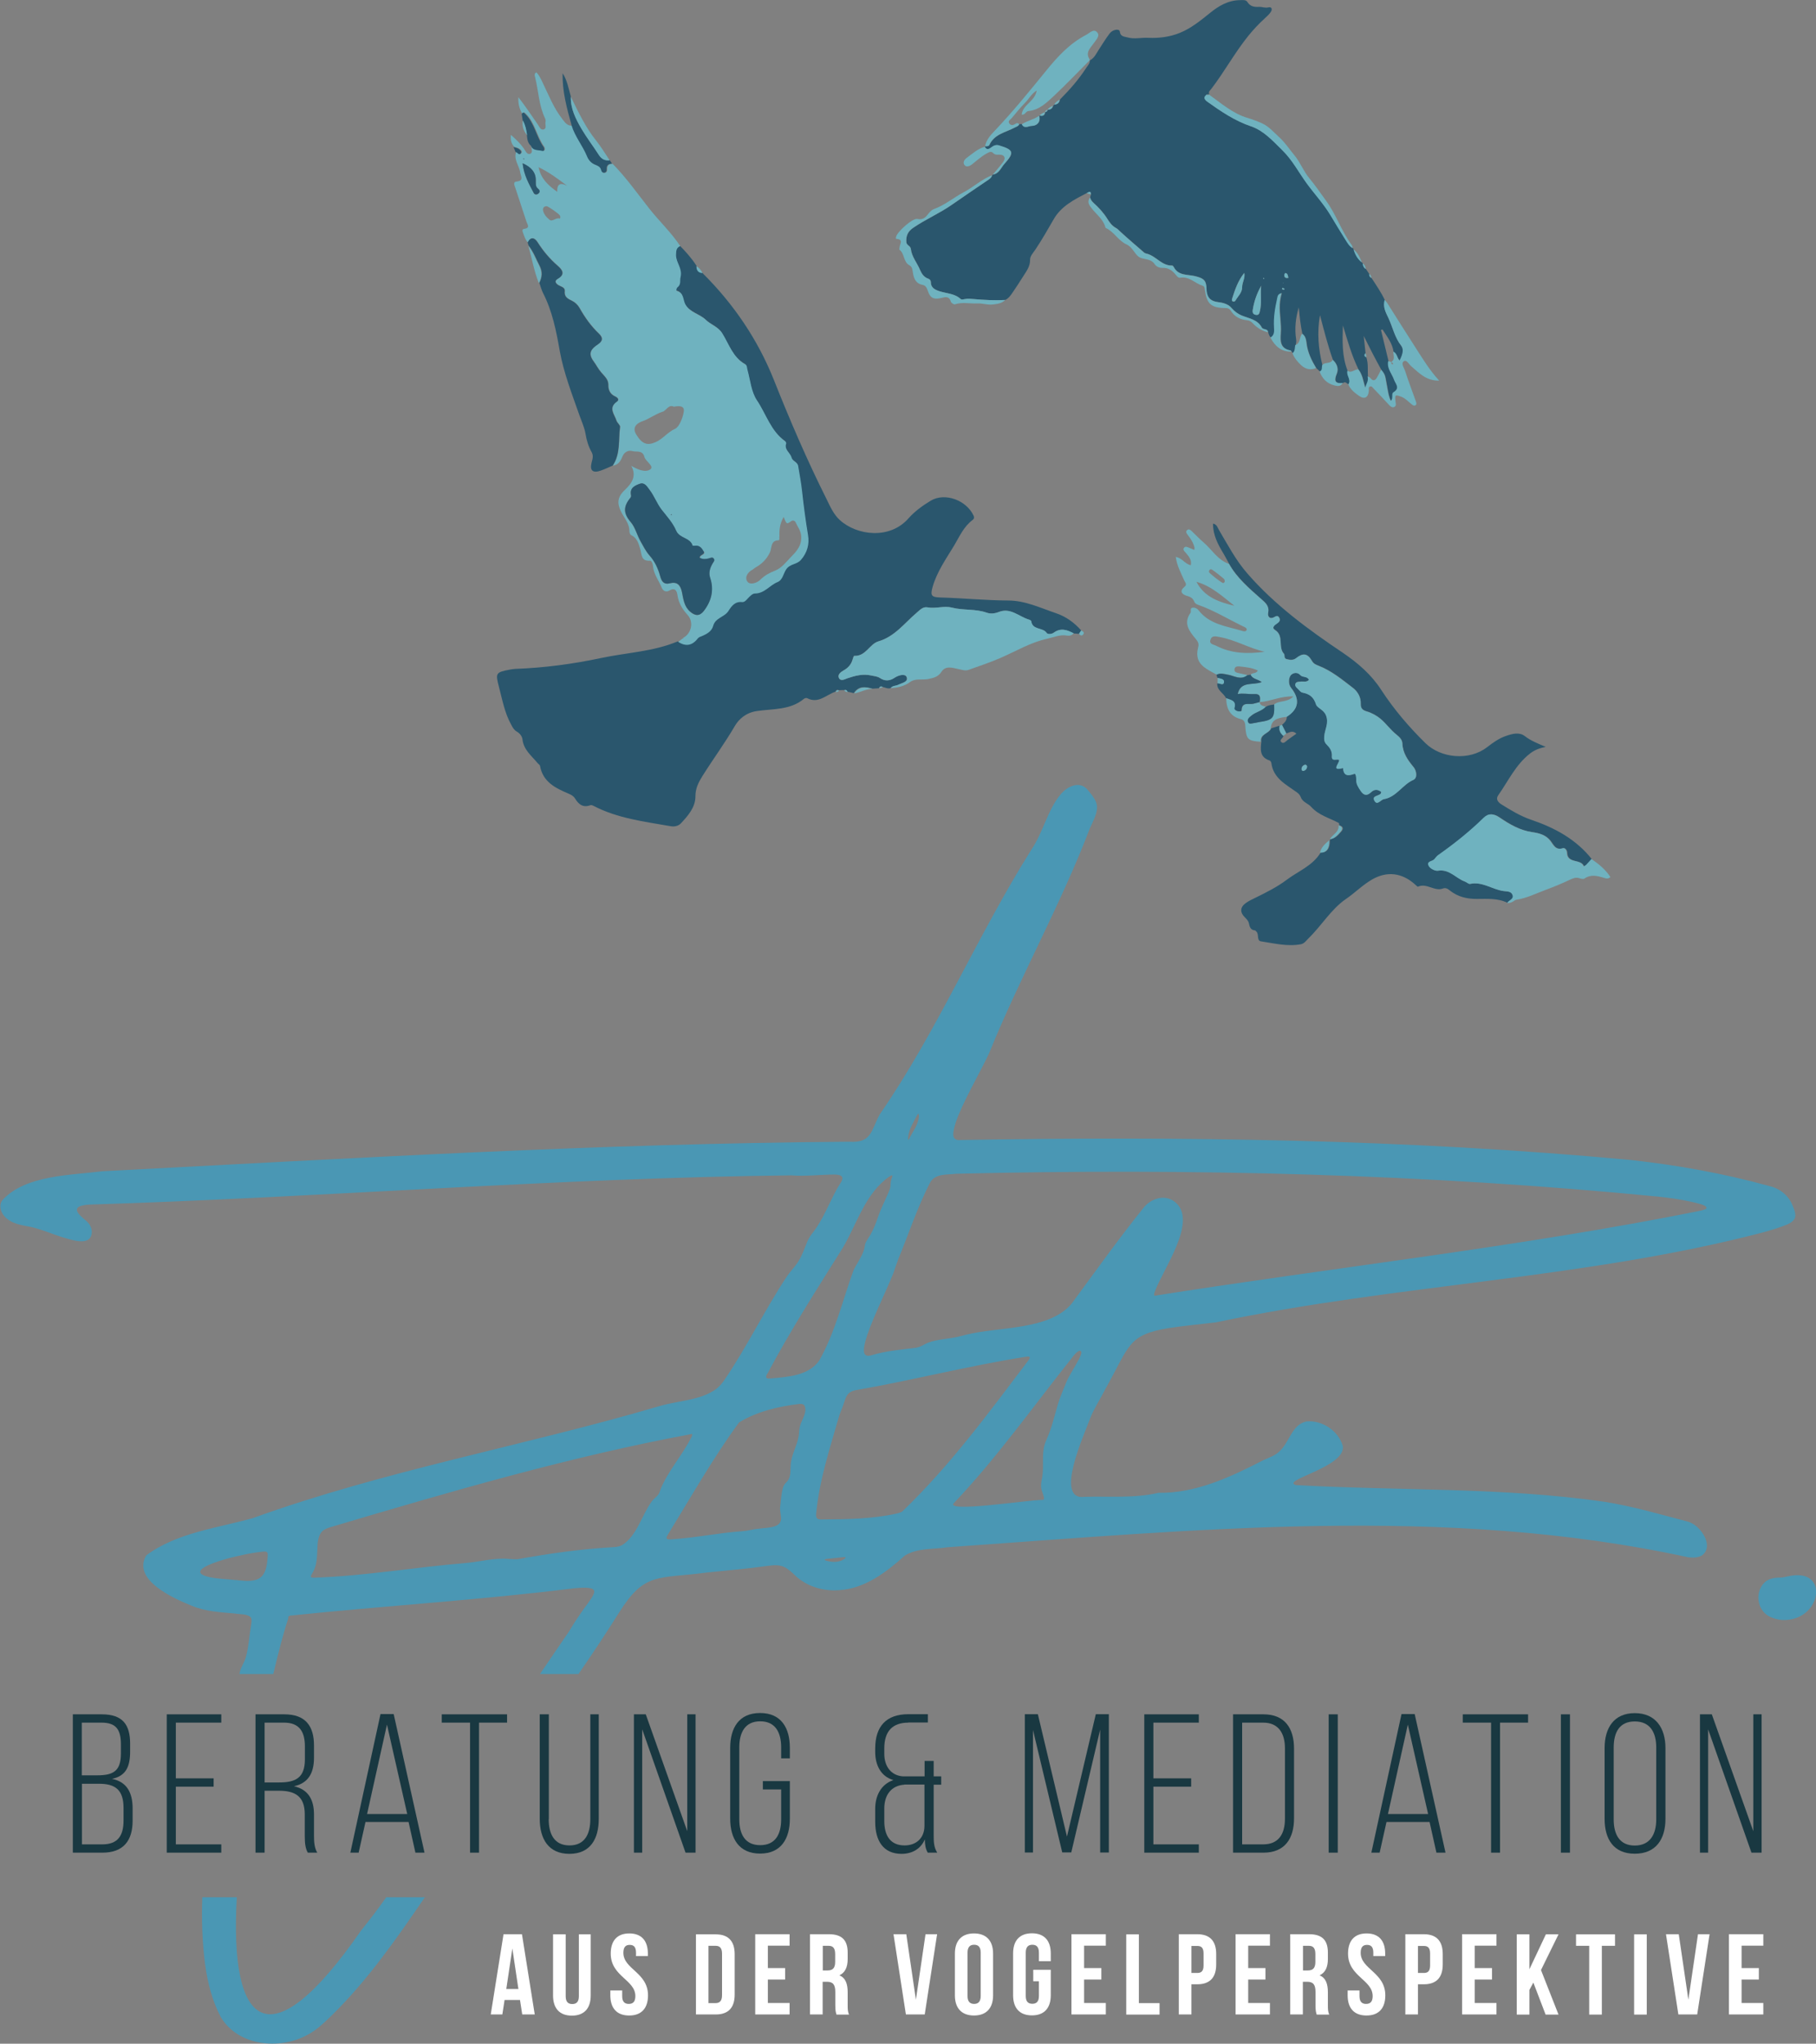 <?xml version="1.0" encoding="UTF-8"?>
<svg xmlns="http://www.w3.org/2000/svg" id="Ebene_2" viewBox="0 0 137.88 155.12">
  <rect x="0" y="0" width="137.88" height="155.12" fill="#808080" stroke="none"/>
  <defs>
    <style>.cls-1{fill:none;}.cls-1,.cls-2,.cls-3,.cls-4,.cls-5,.cls-6{stroke-width:0px;}.cls-2{fill:#4a97b4;}.cls-3{fill:#193841;}.cls-4{fill:#fff;}.cls-5{fill:#2a566d;}.cls-6{fill:#6fb2bf;}</style>
  </defs>
  <path class="cls-1" d="M69.02,86.45c.27-.56.71-1.06.75-1.73,0-.06,0-.17-.03-.2h0c-.06,0-.11.13-.15.19-.25.48-.55.95-.63,1.52-.01.07-.05.39.06.21Z"></path>
  <path class="cls-1" d="M66.18,102.84c1.08-.33,2.23-.42,3.35-.56.24-.04.45-.15.66-.26.66-.36,1.52-.38,2.3-.53.29-.05.56-.13.84-.2,2.45-.62,6.33-.32,8.03-2.37,1.82-2.47,3.6-4.97,5.52-7.35.14-.15.3-.29.48-.4.66-.39,1.41-.38,1.95.14,1.55,1.47-1.02,5-1.62,6.66-.05.11-.11.28-.05.36h0c13.68-2.15,27.63-3.68,41.24-6.41.11-.02.21-.04.31-.07.21-.06.36-.1.37-.2-.04-.2-.64-.33-1.19-.46-.81-.17-1.6-.28-2.43-.38-17.71-1.72-35.58-2.17-53.36-1.74-.69.1-1.52-.03-1.94.61-1,1.91-1.67,3.98-2.49,5.97-.13.33-.21.6-.33.94-.6,1.52-1.78,3.78-2.15,5.26-.17.71-.14,1.17.51.97Z"></path>
  <path class="cls-1" d="M50.64,116.78c.05.06.23.06.34.05,1.86-.12,3.56-.49,5.4-.62.26-.02.51-.07.76-.12.48-.1,1.07-.09,1.51-.2.34-.08.62-.22.66-.57.02-.31-.12-.7-.06-1.03.06-.47.08-.98.22-1.42.05-.16.16-.29.27-.4.37-.37.25-.98.32-1.46.09-.78.58-1.51.62-2.31.01-.16.03-.33.07-.48.12-.45.63-1.12.3-1.59h0c-.09-.09-.24-.1-.36-.08-1.58.2-3.21.59-4.56,1.4-1.98,2.7-3.62,5.64-5.39,8.49-.06.09-.16.27-.09.33Z"></path>
  <path class="cls-1" d="M62.21,103.27c1.21-2.16,1.78-4.59,2.61-6.87.22-.46.62-1.02.79-1.54.06-.19.05-.34.11-.5.04-.13.13-.25.21-.37.25-.37.44-.79.6-1.21.14-.38.28-.78.45-1.18.19-.46.43-.91.6-1.37.08-.24.03-.49.11-.73.02-.09.1-.19.07-.28h0c-.07-.04-.18.05-.25.09-1.79,1.25-2.43,3.53-3.48,5.34-1.97,3.14-4.01,6.3-5.74,9.58-.15.27-.18.44.21.39,1.35-.12,2.91-.21,3.72-1.36Z"></path>
  <path class="cls-1" d="M64.04,118.2c-.4.04-.78.08-1.22.13-.06.01-.19,0-.22.06h0c.04.06.18.08.26.11.47.11.87.06,1.19-.12.15-.08.24-.19-.01-.17Z"></path>
  <path class="cls-1" d="M27.4,146.55c.66-.82,1.31-1.67,1.93-2.55h-11.35c-.57,9.91,2.47,12.59,9.42,2.55Z"></path>
  <path class="cls-1" d="M44.65,121.69c.34-.48.55-.8.45-.99-.15-.28-1.08-.18-1.48-.15-7.17.9-14.41,1.34-21.6,2.08h0c-.09.04-.13.08-.15.15-.33,1-.73,2.52-1.15,4.27h20.29c.74-1.08,1.47-2.15,2.21-3.24.41-.71,1.05-1.62,1.43-2.13Z"></path>
  <path class="cls-1" d="M35.32,118.65c.93-.08,1.83-.31,2.76-.33.4-.02.81.06,1.21.04,2.41-.44,4.84-.78,7.29-.92.22-.01.46-.05.65-.15,1.14-.72,1.48-2.25,2.24-3.3.16-.24.41-.36.55-.6.06-.1.09-.23.13-.34.57-1.39,1.59-2.51,2.29-3.85.05-.1.15-.29.1-.34h0c-9.2,1.7-18.4,4.39-27.4,7.06-.24.07-.52.17-.68.33-.62.64-.12,2.07-.69,3.08-.04.07-.09.15-.12.21-.04.08-.06.13-.04.17.03.05.13.07.27.06,3.88-.14,7.6-.79,11.44-1.11Z"></path>
  <path class="cls-1" d="M77.82,102.98c-4.31.68-8.57,1.78-12.88,2.53-.16.04-.32.09-.44.18-.25.19-.35.52-.44.8-.1.31-.23.59-.33.88-.71,2.47-1.52,4.9-1.77,7.47-.01.13-.02.31.06.39h0c.08.09.25.1.37.1,1.91,0,3.81-.04,5.64-.44.15-.03.3-.08.43-.15,3.66-3.52,6.58-7.51,9.62-11.52.22-.3-.01-.28-.27-.24Z"></path>
  <path class="cls-1" d="M81.54,102.87c-2.99,3.72-5.81,7.74-9.12,11.22-.68.74,5.6-.23,6.69-.24.07,0,.15-.01.16-.1h0c.02-.11-.07-.34-.14-.52-.15-.36-.07-.75,0-1.12.13-.82-.06-1.7.19-2.48.05-.15.11-.3.17-.44.36-.81.55-1.68.81-2.53.18-.64.46-1.23.7-1.84.17-.41.61-1.08.87-1.57.1-.21.35-.65.15-.73-.14-.04-.38.2-.48.34Z"></path>
  <path class="cls-1" d="M20.27,117.82h0c-.08-.07-.2-.05-.3-.05-.39.04-.86.11-1.35.21-.54.11-1.09.24-1.6.39-2.69.79-2.08,1.31-.25,1.46.36.03.75.06,1.11.1,1.6.21,2.28.03,2.42-1.5.02-.16.04-.31.03-.46,0-.07-.02-.12-.06-.15Z"></path>
  <path class="cls-2" d="M27.4,146.55c-6.96,10.04-9.99,7.36-9.42-2.55h-2.62c-.06,1.68-.01,3.37.21,5.08.19,1.4.54,2.79,1.2,4.03,1.31,2.19,4.46,2.5,6.57,1.34.73-.38,1.32-.97,1.91-1.54,2.7-2.66,4.87-5.78,7.01-8.91h-2.93c-.62.88-1.27,1.73-1.93,2.55Z"></path>
  <path class="cls-2" d="M21.86,122.78c.03-.07.06-.12.15-.15h0c7.19-.75,14.43-1.18,21.6-2.08.39-.03,1.33-.13,1.48.15.1.19-.11.51-.45.99-.39.51-1.02,1.42-1.43,2.13-.74,1.08-1.48,2.16-2.21,3.24h2.92c1-1.43,2.26-3.35,3.08-4.66,1.96-3.11,2.89-2.54,6.74-3.05,1.51-.16,3.03-.28,4.56-.5,1.13-.16,1.4.09,2.2.85.9.77,2.11,1.1,3.28.99,1.89-.13,3.51-1.35,4.92-2.62.96-.59,2.15-.46,3.23-.63,18.65-1.3,37.81-3.26,56.25.76.36.04.77.04,1.07-.16.74-.58.19-1.71-.55-2.27-.17-.12-.34-.21-.53-.27-2.1-.55-4.19-1.17-6.34-1.51-7.77-1.12-15.65-.83-23.44-1.27-1.2-.37,3.83-1.37,3.56-2.97-.33-1.15-1.56-1.97-2.75-1.86-1.14.23-1.28,1.61-2.11,2.32-.33.3-.79.44-1.19.63-2.51,1.29-5.11,2.51-7.96,2.47-1.8.42-3.68.25-5.55.3-2.43.36-.03-4.8.41-6.03.31-.75.75-1.41,1.13-2.16,1.86-3.3,1.67-4.1,4.83-4.62,1.02-.16,2.45-.3,3.56-.43,13.73-2.9,28.03-3.29,41.58-6.84.62-.18,1.22-.35,1.82-.6.3-.14.53-.32.58-.56.05-.32-.1-.63-.22-.92-.32-.78-1.03-1.28-1.83-1.45-3.41-.94-6.88-1.56-10.39-1.95-16.99-1.59-34.12-1.81-51.14-1.52-.49-.09-.37-.59-.17-1.29.5-1.52,1.81-3.73,2.54-5.28,2.34-5.79,5.42-11.22,7.65-17.07.23-.52.52-1.02.55-1.55.04-.43-.26-.86-.67-1.34-.6-.79-1.57-.34-2.1.3-.97,1.16-1.34,2.91-2.2,4.17-4.12,6.54-7.14,13.77-11.53,20.12-.67,1.24-.6,2.19-2.34,2.07-18.91.13-37.81,1.26-56.68,2.24-2.41.31-5.79.28-7.55,2.15-.4.45-.12,1.13.32,1.46.64.51,1.41.49,2.18.71.65.19,1.29.45,1.93.66.72.2,2.26.81,2.32-.36,0-.18-.05-.36-.14-.52-.16-.29-.46-.45-.69-.69-.06-.06-.12-.13-.18-.2-.22-.29-.13-.46.13-.56.17-.06.4-.1.68-.12,17.79-.55,35.53-2.02,53.3-2.22,1.02.09,2.27-.06,3.29-.06,1.08.02.42.62.17,1.12-.6,1.09-1.03,2.27-1.78,3.24-.18.23-.35.47-.46.74-.2.49-.37,1-.65,1.45-.24.41-.59.74-.86,1.13-1.74,2.61-3.06,5.41-4.84,8-.21.29-.46.55-.76.73-.35.22-.74.38-1.14.5-1,.3-2.09.39-3.09.7-10.14,2.98-20.74,4.85-30.73,8.46-2.68.76-5.82,1.11-8.12,2.84-1.09,1.87,2.12,3.28,3.46,3.82,1.04.44,2.18.49,3.29.59.37.07.93.01,1.19.29h0c.09.14.06.33.04.49-.15.86-.19,1.73-.42,2.56-.11.36-.34.69-.44,1.06-.01.06-.03.13-.04.19h2.57c.41-1.75.82-3.28,1.15-4.27ZM64.05,118.37c-.32.18-.72.23-1.19.12-.08-.02-.22-.05-.26-.1h0c.03-.06.16-.05.22-.07.43-.04.82-.09,1.22-.13.26-.02.16.09.01.17ZM68.47,114.74c-.13.08-.28.12-.43.15-1.83.4-3.73.43-5.64.44-.13,0-.3,0-.37-.09h0c-.08-.09-.07-.27-.06-.39.25-2.57,1.06-5,1.77-7.47.1-.29.24-.57.33-.88.1-.29.19-.62.44-.8.12-.09.28-.15.44-.18,4.31-.75,8.57-1.85,12.88-2.53.25-.04.49-.06.27.24-3.04,4.01-5.96,8.01-9.62,11.52ZM81.87,103.25c-.25.49-.7,1.17-.87,1.57-.24.61-.52,1.2-.7,1.84-.25.85-.45,1.72-.81,2.53-.06.15-.13.29-.17.44-.24.78-.05,1.66-.19,2.48-.07.37-.15.76,0,1.12.06.18.15.41.14.52h0c-.01.09-.09.1-.16.1-1.09,0-7.37.98-6.69.24,3.31-3.48,6.14-7.5,9.12-11.22.11-.14.35-.38.48-.34.21.08-.05.52-.15.73ZM68.96,86.24c.08-.57.38-1.03.63-1.52.04-.06.09-.19.15-.19h0s.03.14.03.2c-.05.66-.48,1.16-.75,1.73-.11.18-.07-.14-.06-.21ZM68.16,95.67c.83-1.99,1.49-4.06,2.49-5.97.42-.64,1.25-.52,1.94-.61,17.78-.43,35.65.01,53.36,1.74.83.09,1.61.2,2.43.38.55.13,1.15.25,1.19.46,0,.1-.16.14-.37.2-.1.02-.2.05-.31.07-13.61,2.72-27.56,4.25-41.24,6.41h0c-.06-.08,0-.26.05-.36.61-1.66,3.17-5.19,1.62-6.66-.54-.52-1.29-.54-1.95-.14-.18.11-.35.25-.48.4-1.92,2.38-3.7,4.88-5.52,7.35-1.7,2.05-5.58,1.75-8.03,2.37-.28.07-.55.15-.84.2-.78.15-1.65.17-2.3.53-.21.11-.42.22-.66.26-1.12.14-2.27.23-3.35.56-.65.2-.68-.26-.51-.97.38-1.48,1.55-3.74,2.15-5.26.12-.34.2-.61.33-.94ZM58.28,104.24c1.74-3.28,3.77-6.43,5.74-9.58,1.05-1.8,1.69-4.09,3.48-5.34.07-.04.18-.13.25-.1h0c.02.09-.05.19-.07.28-.09.24-.04.49-.11.73-.17.46-.4.91-.6,1.37-.18.39-.31.79-.45,1.18-.16.42-.35.84-.6,1.21-.08.12-.16.24-.21.37-.06.15-.05.31-.11.5-.16.52-.56,1.08-.79,1.54-.83,2.28-1.39,4.71-2.61,6.87-.81,1.15-2.37,1.24-3.72,1.36-.39.04-.35-.13-.21-.39ZM56.12,107.96c1.34-.82,2.98-1.21,4.56-1.4.12-.01.27,0,.36.07h0c.33.47-.18,1.15-.3,1.6-.04.15-.06.32-.07.48-.03.8-.52,1.53-.62,2.31-.07.48.06,1.08-.32,1.46-.11.11-.22.24-.27.4-.14.44-.16.95-.22,1.42-.06.33.08.72.06,1.03-.05.36-.32.49-.66.57-.44.1-1.03.1-1.51.2-.25.05-.5.1-.76.12-1.84.13-3.54.5-5.4.62-.11,0-.29.02-.34-.05-.07-.06.03-.24.09-.33,1.76-2.86,3.41-5.79,5.39-8.49ZM23.65,119.52c.03-.06.08-.14.12-.21.57-1.01.06-2.44.69-3.08.16-.16.44-.26.68-.33,9-2.67,18.2-5.36,27.4-7.06h0c.05.06-.04.25-.1.35-.69,1.34-1.72,2.46-2.29,3.85-.04.12-.07.24-.13.34-.14.24-.39.36-.55.6-.76,1.05-1.1,2.58-2.24,3.3-.19.1-.42.14-.65.15-2.45.14-4.88.48-7.29.92-.4.02-.81-.06-1.21-.04-.93.02-1.83.25-2.76.33-3.85.32-7.56.97-11.44,1.11-.14,0-.24,0-.27-.06-.02-.04,0-.1.04-.17ZM17.88,119.93c-.37-.04-.76-.07-1.11-.1-1.83-.16-2.43-.67.25-1.46.51-.15,1.07-.28,1.6-.39.49-.1.95-.17,1.35-.21.1,0,.22-.02.3.04h0s.05.08.06.15c0,.15-.01.3-.03.46-.14,1.54-.82,1.71-2.42,1.5Z"></path>
  <path class="cls-2" d="M135.86,119.63c-.23.03-.42.1-.64.11h-.01c-.56,0-1.04.09-1.37.52-.49.62-.44,1.6.14,2.17.32.33.86.49,1.34.53,2.97.12,3.64-3.96.55-3.34Z"></path>
  <path class="cls-3" d="M7.73,130.12c1.58,0,2.15.78,2.15,2.23v.6c0,1.14-.32,1.85-1.38,2.07,1.14.22,1.57,1.06,1.57,2.25v.92c0,1.51-.69,2.43-2.29,2.43h-2.25v-10.5h2.21ZM7.38,134.75c1.23,0,1.8-.33,1.8-1.66v-.68c0-1.1-.34-1.66-1.47-1.66h-1.5v4h1.17ZM7.77,139.99c1.16,0,1.61-.64,1.61-1.81v-.95c0-1.37-.62-1.84-1.86-1.84h-1.3v4.6h1.56Z"></path>
  <path class="cls-3" d="M16.22,134.98v.63h-2.87v4.38h3.45v.63h-4.14v-10.5h4.14v.63h-3.45v4.23h2.87Z"></path>
  <path class="cls-3" d="M21.59,130.12c1.6,0,2.25.88,2.25,2.37v.92c0,1.23-.48,1.94-1.52,2.17,1.08.24,1.52,1.01,1.52,2.15v1.63c0,.43.03.91.25,1.26h-.72c-.18-.32-.23-.69-.23-1.26v-1.65c0-1.39-.76-1.79-1.96-1.79h-1.09v4.7h-.69v-10.5h2.19ZM21.2,135.29c1.23,0,1.95-.34,1.95-1.75v-.99c0-1.12-.43-1.8-1.58-1.8h-1.48v4.54h1.11Z"></path>
  <path class="cls-3" d="M27.75,138.29l-.52,2.33h-.63l2.29-10.52h1l2.34,10.52h-.69l-.52-2.33h-3.27ZM27.86,137.69h3.06l-1.54-6.79-1.51,6.79Z"></path>
  <path class="cls-3" d="M35.69,140.62v-9.87h-2.15v-.63h4.96v.63h-2.13v9.87h-.69Z"></path>
  <path class="cls-3" d="M41.66,138.08c0,1.12.42,1.99,1.58,1.99s1.58-.87,1.58-1.99v-7.96h.64v7.94c0,1.5-.63,2.65-2.23,2.65s-2.25-1.16-2.25-2.65v-7.94h.69v7.96Z"></path>
  <path class="cls-3" d="M48.76,140.62h-.63v-10.5h.9l3.15,8.87v-8.87h.63v10.5h-.76l-3.29-9.36v9.36Z"></path>
  <path class="cls-3" d="M59.97,132.68v.78h-.66v-.83c0-1.12-.43-1.98-1.59-1.98s-1.59.86-1.59,1.98v5.46c0,1.12.43,1.96,1.59,1.96s1.59-.84,1.59-1.96v-2.27h-1.39v-.63h2.05v2.85c0,1.51-.66,2.65-2.26,2.65s-2.27-1.14-2.27-2.65v-5.37c0-1.51.66-2.65,2.27-2.65s2.26,1.14,2.26,2.65Z"></path>
  <path class="cls-3" d="M68.97,130.75c-1.21,0-1.83.66-1.83,1.95v.42c0,.95.52,1.66,1.44,1.71h1.62v-1.17h.69v1.17h.57v.63h-.57v3.78c0,.53,0,.95.27,1.38h-.72c-.17-.3-.22-.59-.22-1.01-.32.74-.98,1.1-1.77,1.1-1.38,0-2-.99-2-2.43v-.99c0-.99.44-1.86,1.38-2.18-.94-.27-1.38-1.12-1.38-2.13v-.26c0-1.68.83-2.61,2.52-2.61h1.48v.63h-1.48ZM68.67,135.46c-.99.06-1.53.77-1.53,1.81v.96c0,1.09.46,1.84,1.54,1.84.87,0,1.5-.54,1.51-1.47v-3.15h-1.53Z"></path>
  <path class="cls-3" d="M81.34,140.6h-.69l-2.22-9.29v9.3h-.62v-10.5h.99l2.21,9.29,2.19-9.29h.99v10.5h-.66v-9.33l-2.19,9.31Z"></path>
  <path class="cls-3" d="M90.44,134.98v.63h-2.87v4.38h3.45v.63h-4.14v-10.5h4.14v.63h-3.45v4.23h2.87Z"></path>
  <path class="cls-3" d="M95.93,130.12c1.62,0,2.32,1.06,2.32,2.61v5.28c0,1.54-.7,2.61-2.32,2.61h-2.31v-10.5h2.31ZM95.91,139.99c1.17,0,1.65-.79,1.65-1.95v-5.34c0-1.15-.5-1.95-1.65-1.95h-1.6v9.24h1.6Z"></path>
  <path class="cls-3" d="M101.57,130.12v10.5h-.69v-10.5h.69Z"></path>
  <path class="cls-3" d="M105.27,138.29l-.52,2.33h-.63l2.29-10.52h1l2.34,10.52h-.69l-.52-2.33h-3.27ZM105.37,137.69h3.06l-1.54-6.79-1.51,6.79Z"></path>
  <path class="cls-3" d="M113.21,140.62v-9.87h-2.15v-.63h4.96v.63h-2.13v9.87h-.69Z"></path>
  <path class="cls-3" d="M119.2,130.12v10.5h-.69v-10.5h.69Z"></path>
  <path class="cls-3" d="M121.83,132.68c0-1.53.71-2.65,2.29-2.65s2.33,1.12,2.33,2.65v5.37c0,1.53-.71,2.65-2.33,2.65s-2.29-1.12-2.29-2.65v-5.37ZM122.52,138.1c0,1.14.45,1.98,1.6,1.98s1.63-.84,1.63-1.98v-5.46c0-1.14-.46-1.98-1.63-1.98s-1.6.84-1.6,1.98v5.46Z"></path>
  <path class="cls-3" d="M129.7,140.62h-.63v-10.5h.9l3.15,8.87v-8.87h.63v10.5h-.77l-3.29-9.36v9.36Z"></path>
  <path class="cls-4" d="M40.62,152.9h-.97l-.17-1.1h-1.17l-.17,1.1h-.88l.97-6.09h1.4l.97,6.09ZM38.44,150.97h.92l-.46-3.08-.46,3.08Z"></path>
  <path class="cls-4" d="M42.95,146.82v4.7c0,.43.19.59.5.59s.5-.16.5-.59v-4.7h.9v4.64c0,.97-.49,1.53-1.43,1.53s-1.43-.56-1.43-1.53v-4.64h.96Z"></path>
  <path class="cls-4" d="M47.78,146.75c.93,0,1.41.56,1.41,1.53v.19h-.9v-.25c0-.44-.17-.6-.48-.6s-.48.17-.48.6c0,1.25,1.87,1.49,1.87,3.23,0,.97-.49,1.53-1.43,1.53s-1.43-.56-1.43-1.53v-.37h.9v.43c0,.43.19.59.5.59s.5-.16.5-.59c0-1.25-1.87-1.49-1.87-3.23,0-.97.48-1.53,1.41-1.53Z"></path>
  <path class="cls-4" d="M52.84,146.82h1.51c.96,0,1.43.53,1.43,1.5v3.08c0,.97-.47,1.5-1.43,1.5h-1.51v-6.09ZM53.79,147.69v4.35h.54c.3,0,.49-.16.49-.59v-3.17c0-.43-.18-.59-.49-.59h-.54Z"></path>
  <path class="cls-4" d="M58.3,149.38h1.31v.87h-1.31v1.78h1.65v.87h-2.61v-6.09h2.61v.87h-1.65v1.7Z"></path>
  <path class="cls-4" d="M63.51,152.9c-.05-.16-.09-.25-.09-.75v-.96c0-.57-.19-.77-.63-.77h-.33v2.48h-.96v-6.09h1.44c.99,0,1.42.46,1.42,1.4v.48c0,.63-.2,1.04-.63,1.24.48.2.63.66.63,1.3v.94c0,.3,0,.51.1.74h-.97ZM62.47,147.69v1.87h.37c.36,0,.57-.16.57-.64v-.6c0-.43-.15-.63-.49-.63h-.46Z"></path>
  <path class="cls-4" d="M69.54,151.78l.73-4.97h.88l-.94,6.09h-1.43l-.94-6.09h.97l.73,4.97Z"></path>
  <path class="cls-4" d="M72.5,148.28c0-.97.51-1.53,1.45-1.53s1.45.56,1.45,1.53v3.17c0,.97-.51,1.53-1.45,1.53s-1.45-.56-1.45-1.53v-3.17ZM73.46,151.5c0,.43.19.6.5.6s.5-.17.5-.6v-3.29c0-.44-.19-.6-.5-.6s-.5.17-.5.6v3.29Z"></path>
  <path class="cls-4" d="M78.44,149.51h1.34v1.93c0,.97-.49,1.53-1.43,1.53s-1.43-.56-1.43-1.53v-3.17c0-.97.49-1.53,1.43-1.53s1.43.56,1.43,1.53v.59h-.9v-.65c0-.44-.19-.6-.5-.6s-.5.17-.5.6v3.29c0,.43.19.59.5.59s.5-.16.5-.59v-1.12h-.43v-.87Z"></path>
  <path class="cls-4" d="M82.31,149.38h1.31v.87h-1.31v1.78h1.65v.87h-2.61v-6.09h2.61v.87h-1.65v1.7Z"></path>
  <path class="cls-4" d="M85.51,146.82h.96v5.22h1.57v.87h-2.53v-6.09Z"></path>
  <path class="cls-4" d="M92.34,148.32v.79c0,.97-.47,1.5-1.43,1.5h-.45v2.29h-.96v-6.09h1.41c.96,0,1.43.53,1.43,1.5ZM90.46,147.69v2.06h.45c.3,0,.47-.14.47-.57v-.91c0-.43-.17-.57-.47-.57h-.45Z"></path>
  <path class="cls-4" d="M94.77,149.38h1.31v.87h-1.31v1.78h1.65v.87h-2.61v-6.09h2.61v.87h-1.65v1.7Z"></path>
  <path class="cls-4" d="M99.97,152.9c-.05-.16-.09-.25-.09-.75v-.96c0-.57-.19-.77-.63-.77h-.33v2.48h-.96v-6.09h1.44c.99,0,1.42.46,1.42,1.4v.48c0,.63-.2,1.04-.63,1.24.48.2.63.66.63,1.3v.94c0,.3,0,.51.1.74h-.97ZM98.93,147.69v1.87h.37c.36,0,.57-.16.57-.64v-.6c0-.43-.15-.63-.49-.63h-.46Z"></path>
  <path class="cls-4" d="M103.76,146.75c.93,0,1.41.56,1.41,1.53v.19h-.9v-.25c0-.44-.17-.6-.48-.6s-.48.17-.48.6c0,1.25,1.87,1.49,1.87,3.23,0,.97-.49,1.53-1.43,1.53s-1.43-.56-1.43-1.53v-.37h.9v.43c0,.43.19.59.5.59s.5-.16.5-.59c0-1.25-1.87-1.49-1.87-3.23,0-.97.48-1.53,1.41-1.53Z"></path>
  <path class="cls-4" d="M109.54,148.32v.79c0,.97-.47,1.5-1.43,1.5h-.45v2.29h-.96v-6.09h1.41c.96,0,1.43.53,1.43,1.5ZM107.66,147.69v2.06h.45c.3,0,.47-.14.47-.57v-.91c0-.43-.17-.57-.47-.57h-.45Z"></path>
  <path class="cls-4" d="M111.97,149.38h1.31v.87h-1.31v1.78h1.65v.87h-2.61v-6.09h2.61v.87h-1.65v1.7Z"></path>
  <path class="cls-4" d="M116.42,150.48l-.3.56v1.87h-.96v-6.09h.96v2.65l1.25-2.65h.96l-1.33,2.71,1.33,3.38h-.98l-.93-2.43Z"></path>
  <path class="cls-4" d="M119.66,146.82h2.96v.87h-1v5.22h-.96v-5.22h-1v-.87Z"></path>
  <path class="cls-4" d="M124.07,146.82h.96v6.09h-.96v-6.09Z"></path>
  <path class="cls-4" d="M128.19,151.78l.73-4.97h.88l-.94,6.09h-1.43l-.94-6.09h.97l.73,4.97Z"></path>
  <path class="cls-4" d="M132.23,149.38h1.31v.87h-1.31v1.78h1.65v.87h-2.61v-6.09h2.61v.87h-1.65v1.7Z"></path>
  <path class="cls-5" d="M96.48,55.29c.23-.07.45-.14.68-.21-.08.32.04.57.29.78-.03.17-.36.3-.15.48.17.14.33-.08.48-.19.2-.15.41-.29.65-.46-.28-.28-.52-.1-.76-.02-.11-.22-.22-.44-.33-.65.19-.17.37-.34.36-.62.92-.59,1.02-1.34.33-2.2-.2-.25-.2-.66-.06-.9.1-.18.47-.38.77-.06.17.18.52.06.65.35-.18.22-.43.11-.65.14-.14.02-.32,0-.38.17-.05.16.08.27.19.38.11.1.21.26.34.28.53.1.86.33,1.04.91.08.26.57.38.75.81.25.6-.08,1.08-.13,1.6-.02.27,0,.45.18.62.25.25.43.51.4.89-.03.44.38.18.55.28.04.26-.67.87.3.62.05.62.38.61.86.44.11-.04.15.28.14.44-.01.34.17.59.34.86.24.37.49.38.78.1.26-.25.51-.23.78-.03-.02.06-.02.11-.04.13-.16.19-.68.15-.49.52.22.43.48-.06.73-.1.95-.17,1.4-1.09,2.23-1.46.35-.16.23-.72.03-.96-.44-.54-.83-1.07-.86-1.81-.01-.29-.23-.49-.45-.67-.45-.35-.78-.83-1.2-1.19-.27-.23-.67-.46-1.06-.57-.31-.09-.47-.23-.45-.58.02-.5-.24-.93-.6-1.21-.81-.63-1.61-1.29-2.59-1.67-.23-.09-.39-.15-.52-.38-.34-.58-.68-.61-1.2-.2-.22.17-.49.13-.73.07-.21-.06-.12-.33-.18-.39-.49-.51.02-1.38-.69-1.82-.27-.16-.06-.36.14-.48.17-.11.31-.25.17-.47-.13-.2-.26-.07-.42,0-.32.15-.46-.11-.41-.35.11-.52-.22-.78-.54-1.06-.9-.8-1.83-1.59-2.43-2.66-.14-.25-.27-.51-.42-.76-.42-.7-.81-1.41-.8-2.29.3.07.34.3.44.47.67,1.13,1.28,2.3,2.15,3.3,2.09,2.41,4.65,4.28,7.27,6.04,1.15.78,2.17,1.67,2.9,2.8.97,1.49,2.1,2.81,3.36,4.05,1.19,1.17,3.34,1.35,4.68.32.45-.35.92-.69,1.47-.87.47-.16.98-.3,1.4.02.45.35.96.55,1.59.82-.52.1-.88.26-1.2.51-1.08.84-1.65,2.09-2.41,3.17-.19.27-.04.5.24.68.72.45,1.46.9,2.26,1.17,1.8.61,3.41,1.48,4.61,2.99-.13.14-.25.29-.38.42-.06.06-.13.09-.2.13-.22-.6-1.26-.18-1.28-1.04,0-.16-.14-.39-.31-.34-.56.18-.71-.25-.95-.56-.35-.45-.84-.58-1.39-.66-.92-.13-1.72-.6-2.47-1.11-.43-.29-.82-.35-1.19.01-1.07,1.05-2.24,1.98-3.46,2.84-.12.08-.2.21-.3.32-.15.16-.55.14-.45.44.09.28.54.46.71.43.88-.15,1.37.57,2.06.82.14.05.28.2.39.18.94-.2,1.68.42,2.54.54.27.04.6,0,.7.32.09.31-.29.38-.41.58-.75-.37-1.57-.3-2.35-.3-.76,0-1.41-.16-2-.61-.17-.13-.32-.27-.57-.18-.64.24-1.23-.44-1.89-.14-.03.02-.13-.09-.19-.14-1-.92-2.16-1.07-3.32-.39-.7.41-1.28,1-1.95,1.46-1.13.77-1.85,2.02-2.84,2.98-.18.18-.33.41-.59.46-1.03.19-2.03-.07-3.03-.22-.35-.05-.12-.55-.36-.75-.03-.03-.06-.08-.09-.08-.35-.03-.41-.27-.47-.56-.04-.17-.19-.32-.32-.45-.36-.36-.35-.75.08-1.06.22-.16.47-.28.72-.4.84-.41,1.68-.83,2.42-1.39.87-.65,1.95-1.05,2.55-2.05q.72.02.7-.94s.03-.06.06-.08c.36-.05.57-.31.79-.55.2-.22.19-.41-.13-.5-.02-.06-.01-.16-.05-.18-.71-.38-1.51-.57-2.1-1.23-.21-.24-.64-.34-.78-.73-.06-.16-.17-.28-.32-.38-.8-.58-1.76-1.04-1.91-2.2,0-.07-.08-.18-.14-.2-.76-.25-.69-.84-.62-1.44-.08-.59.6-.6.76-1.01ZM98.82,58.35c-.01.1.05.18.14.16.16-.03.26-.14.28-.31,0-.09-.05-.15-.15-.16-.16.04-.25.15-.27.31Z"></path>
  <path class="cls-6" d="M96.48,55.29c-.16.41-.84.42-.76,1.01-.98-.06-1.11-.18-1.17-1.22-.01-.24-.1-.44-.32-.49-.86-.21-1.12-.82-1.13-1.61.35.14.82.17.65.76-.03.12.12.21.25.24.1.02.28.03.28-.06.02-.66.52-.44.87-.5.16-.03.32-.09.49-.13.03.29.28.28.47.35-.3.34-.78.4-1.11.69-.14.12-.33.25-.24.47.09.21.29.1.45.08.13-.01.25-.05.37-.07,1.08-.16,1.2-.3,1.16-1.34.38-.33.98-.12,1.46-.61-.97-.04-1.73.38-2.55.43.05-.37.08-.65-.47-.61-.39.02-.79-.08-1.2,0,.23-1.02,1.17-.64,1.82-.91-.32-.24-.7-.22-.84-.56.13-.18.42-.05.54-.32-.46-.22-.95-.26-1.44-.31-.15-.01-.31.03-.33.21-.03.23.15.26.32.3.22.05.44.1.67.15-.5.41-1,.04-1.49-.04-.3-.05-.56-.15-.85.01-.26-.15-.53-.28-.77-.44-.65-.42-.83-.91-.63-1.69.06-.23-.05-.42-.19-.58-.49-.59-.97-1.18-.4-1.99.08-.11-.09-.37.18-.39.18-.01.33.07.44.21.84,1.08,2.14,1.2,3.32,1.56.11.03.26.07.33-.09,0-.13-.11-.18-.2-.22-1.17-.56-2.28-1.25-3.51-1.68-.13-.05-.23-.11-.28-.24-.1-.28-.31-.36-.57-.44-.38-.11-.56-.36-.18-.67.23-.19.08-.31,0-.48-.25-.57-.56-1.12-.65-1.8.48.08.7.54,1.14.63.09-.41-.15-.66-.36-.92-.09-.11-.26-.23-.17-.38.12-.19.3-.06.46,0,.08.03.16.06.24.1.03.01.07.03.1.04,0-.05.01-.09.02-.14-.08-.38-.28-.69-.52-1-.09-.11-.19-.27-.03-.38.12-.09.24,0,.34.1.29.27.56.57.87.83.65.55,1.08,1.35,1.95,1.65.6,1.08,1.53,1.86,2.43,2.66.32.28.65.54.54,1.06-.05.24.09.5.41.35.16-.08.29-.2.42,0,.14.22,0,.36-.17.47-.2.13-.4.32-.14.48.71.44.2,1.31.69,1.82.06.06-.03.33.18.39.25.07.51.11.73-.07.52-.41.86-.38,1.2.2.13.23.29.29.52.38.97.38,1.77,1.05,2.59,1.67.37.28.62.71.6,1.21-.01.35.15.49.45.58.39.11.79.34,1.06.57.42.35.75.83,1.2,1.19.22.18.44.38.45.67.03.74.41,1.27.86,1.81.2.25.32.81-.03.96-.83.37-1.28,1.3-2.23,1.46-.25.04-.51.53-.73.1-.19-.37.33-.33.49-.52.02-.03.02-.08.04-.13-.27-.2-.52-.22-.78.03-.29.27-.54.26-.78-.1-.18-.27-.36-.52-.34-.86,0-.16-.03-.48-.14-.44-.48.17-.82.18-.86-.44-.97.25-.26-.36-.3-.62-.17-.1-.58.16-.55-.28.03-.38-.15-.64-.4-.89-.17-.17-.2-.35-.18-.62.04-.53.37-1,.13-1.6-.18-.43-.66-.55-.75-.81-.18-.58-.51-.81-1.04-.91-.13-.02-.23-.18-.34-.28-.11-.1-.24-.21-.19-.38.06-.17.23-.15.38-.17.21-.04.47.08.65-.14-.14-.29-.48-.16-.65-.35-.29-.32-.67-.12-.77.06-.14.24-.14.65.06.9.69.86.6,1.62-.33,2.2-.87.09-1.15.3-1.22.9ZM92.59,48.35c-.27-.05-.59-.14-.69.22-.1.33.25.35.43.44,1.17.61,2.42.63,3.69.46-1.19-.27-2.24-.91-3.43-1.12ZM93.72,45.98c-.9-.71-1.74-1.5-2.88-1.82.61,1.18,1.73,1.54,2.88,1.82ZM92.99,44.16c0-.08-.01-.18-.07-.23-.29-.24-.58-.48-.89-.69-.12-.08-.24,0-.24.17,0,.09.97.85,1.09.85.03-.02.1-.06.1-.1Z"></path>
  <path class="cls-6" d="M120.82,65.21c-.13.14-.25.29-.38.42-.06.06-.13.09-.2.13-.22-.6-1.26-.18-1.28-1.04,0-.16-.14-.39-.31-.34-.56.18-.71-.25-.95-.56-.35-.45-.84-.58-1.39-.66-.92-.13-1.72-.6-2.47-1.11-.43-.29-.82-.35-1.19.01-1.07,1.05-2.24,1.98-3.46,2.84-.12.08-.2.21-.3.32-.15.16-.55.14-.45.44.09.28.54.46.71.43.88-.15,1.37.57,2.06.82.14.05.28.2.39.18.94-.2,1.68.42,2.54.54.27.04.6,0,.7.32.09.31-.29.38-.41.58.16.03.29-.02.43-.09.09-.05.18-.14.28-.15.8-.12,1.51-.49,2.25-.76.62-.23,1.22-.48,1.81-.76.24-.11.46-.2.72-.11.11.04.29.08.37.03.5-.35,1.01-.21,1.52-.05.14.04.29.09.46-.07-.37-.57-.88-.99-1.44-1.37Z"></path>
  <path class="cls-5" d="M95.64,53.29c.05-.37.08-.65-.47-.61-.39.02-.79-.08-1.2,0,.23-1.02,1.17-.64,1.82-.91-.32-.24-.7-.22-.84-.56l-.25.04c-.5.41-1,.04-1.49-.04-.3-.05-.56-.15-.85.01.02.08.05.15.07.23.2.07.54.06.48.36-.05.23-.32.04-.49.05-.05.53.47.73.66,1.12.35.14.82.17.65.76-.03.12.12.21.25.24.1.02.28.03.28-.06.02-.66.52-.44.87-.5.16-.03.32-.09.49-.13,0,0,0,0,0,0Z"></path>
  <path class="cls-6" d="M100.22,64.72q.72.02.7-.94c-.3.26-.61.52-.7.94Z"></path>
  <path class="cls-6" d="M100.97,63.7c.36-.05.57-.31.79-.55.2-.22.19-.41-.13-.5.05.52-.46.68-.66,1.05Z"></path>
  <path class="cls-6" d="M92.44,51.86c.17,0,.44.19.49-.05.06-.3-.27-.29-.48-.36,0,.14,0,.27-.01.41Z"></path>
  <path class="cls-5" d="M95.81,24.86c-.32-.62-.98-.69-1.53-.92-.31-.13-.54-.31-.77-.57-.23-.28-.63-.4-1-.44-.56-.07-.83-.3-.89-.85-.01-.11-.01-.23-.02-.34-.05-.55-.33-.65-.88-.79-.54-.13-1.24-.02-1.58-.66-.03-.06-.09-.14-.13-.14-.79.03-1.21-.7-1.9-.89-.08-.02-.17-.04-.23-.09-.6-.52-1.2-1.03-1.79-1.57-.12-.11-.22-.23-.37-.31-.29-.16-.47-.41-.65-.7-.28-.45-.65-.85-1.04-1.2-.15-.14-.22-.25-.26-.42.02-.07.04-.14.06-.21,0-.23-.06-.25-.32-.1-.96.49-1.93.99-2.49,1.95-.45.78-.9,1.57-1.4,2.32-.16.24-.42.51-.41.77.01.56-.31.92-.56,1.33-.25.41-.52.8-.78,1.19-.15.22-.3.43-.55.55-.8.04-1.6,0-2.4-.07-.21-.02-.42-.04-.64,0-.11.02-.27.06-.33,0-.47-.44-1.11-.42-1.66-.61-.29-.1-.62-.26-.61-.68,0-.12-.08-.22-.2-.26-.33-.11-.49-.37-.62-.66-.22-.54-.63-.99-.7-1.6-.03-.24-.32-.26-.34-.51-.04-.48.12-.82.52-1.09.95-.65,2.01-1.1,2.95-1.76.93-.65,1.87-1.28,2.81-1.92.11-.08.2-.17.23-.31.01-.02.03-.03.05-.04.48-.07.62-.52.88-.81.78-.87.72-1.07-.41-1.41-.23-.07-.42.03-.59.16-.18.14-.35.2-.48-.05,0-.02.02-.04.04-.05.12.01.27,0,.31-.1.38-.83,1.24-.95,1.93-1.32.13-.07.28-.1.34-.26.07,0,.13,0,.2,0,.17.38.53.13.73.13.38,0,.72-.26.58-.77l.04-.02c.22.06.39.02.41-.25l.02.02-.02-.02c.11-.02.18-.08.21-.19h0c.21,0,.35-.09.4-.3.03-.03.06-.06.1-.09.24-.01.38-.13.41-.38.74-.74,1.43-1.53,2-2.41.11-.17.28-.33.27-.56,0,0,0,0,0,0,.33-.17.47-.49.65-.77.28-.43.54-.86.85-1.27.23-.31.74-.38.77-.15.05.4.33.38.59.45.52.15,1.05,0,1.57.03.83.04,1.66-.07,2.41-.38.84-.34,1.55-.92,2.26-1.49.67-.55,1.4-.98,2.3-.99.2,0,.44-.04.55.13.23.37.54.4.93.38.22,0,.42.1.67.04.26-.06.32.14.19.34-.13.19-.3.35-.47.5-.45.41-.86.85-1.25,1.33-1.03,1.28-1.82,2.74-2.82,4.04-.08.1-.23.2-.13.38h.01c-.05,0-.1,0-.15,0-.28.2-.27.36.01.57,1.04.74,2.08,1.45,3.32,1.87.95.32,1.65,1.1,2.37,1.81.76.74,1.24,1.67,1.85,2.51.59.81,1.28,1.55,1.8,2.41.37.62.75,1.24,1.13,1.85.16.25.3.52.57.67.02.03.04.06.05.09.12.39.3.74.64,1,.02.03.04.05.06.08.02.17.07.32.23.41.09.13.17.26.26.39,0,.14.04.24.17.3.36.55.73,1.09,1.01,1.68-.16.52.08.95.29,1.39.32.69.47,1.46.96,2.08.2.26.15.61-.12,1.13-.2-.2-.19-.55-.47-.67-.09-.67-.5-1.17-.84-1.71-.04.01-.08.02-.12.03.19.8.39,1.6.58,2.4-.12.55.28.95.44,1.41.12.33.48.63-.04.95-.19.12.01.44-.2.66-.18-.32-.22-.71-.28-1-.18-.92-.11-.96-.46-1.37-.47-.85-.91-1.7-1.35-2.59.05.44.09.88.14,1.31-.1.13-.09.23.06.31.16.49.09.99.12,1.49.1.31-.1.56-.18.84-.16-.47-.2-.98-.52-1.38-.53-1.07-.85-2.22-1.2-3.37-.04,1.17-.08,2.34.36,3.45-.1.35.32.66.07,1.02-.14-.05-.23-.25-.42-.1-.64.07-.67-.2-.46-.72.15-.37,0-.76-.31-1.04-.39-1.11-.68-2.24-.98-3.39-.23,1.29-.13,2.56.19,3.82-.03.17.03.37-.19.46-.09-.09-.19-.17-.28-.26-.35-.59-.65-1.19-.73-1.89-.03-.26-.08-.55-.33-.72-.14-.66-.21-1.33-.27-2-.24.8-.33,1.61-.2,2.43.02.16,0,.28-.03.42-.06.21,0,.47-.22.63-.03-.04-.06-.08-.09-.13-.02-.03-.04-.07-.06-.08-.78-.13-.8-.68-.75-1.29.06-.74-.12-1.47-.08-2.21.02-.27.06-.54.15-.85-.32.07-.3.28-.34.43-.16.72-.28,1.45-.23,2.2.02.28.02.57-.27.74-.12-.1-.16-.25-.2-.39,0-.31-.36-.18-.46-.36ZM95.12,23.56c-.03.2.06.32.26.34.19.03.25-.11.28-.27.16-.64.03-1.29.1-1.95-.34.59-.55,1.21-.65,1.87ZM93.55,22.69c-.03.08-.03.17.07.2.09.03.16-.02.2-.1.19-.32.49-.57.49-.99,0-.37.25-.7.16-1.09-.48.59-.71,1.28-.93,1.97ZM97.59,20.72s-.08.1-.08.16c0,.2.12.24.31.21-.04-.15-.03-.33-.23-.37ZM97.5,21.99s.03-.07.03-.07c-.05-.03-.1-.05-.16-.07,0,.03-.02.05-.04.1.06.02.11.03.17.04ZM95.91,21.13s0,.04,0,.04c.02,0,.05,0,.07,0,0-.03-.01-.05-.02-.08-.02.01-.04.03-.06.04ZM97.43,21.45v.04s.03,0,.03,0l-.03-.03Z"></path>
  <path class="cls-6" d="M102.3,28.16c-.1.35.32.66.07,1.02.16.38.48.63.79.85.44.32.73.15.77-.38,0-.11-.05-.25.08-.31.14-.06.21.08.28.15.39.4.77.81,1.15,1.22.11.12.25.26.42.18.19-.09.1-.28.09-.44-.05-.49-.02-.51.46-.33.3.12.51.36.75.55.08.07.2.16.31.09.12-.08.05-.22.02-.32-.27-.77-.57-1.54-.82-2.32-.08-.23-.33-.55-.07-.71.2-.12.37.24.55.39.59.5,1.12,1.11,2.12,1.09-.73-.79-1.23-1.63-1.76-2.45-.74-1.14-1.46-2.3-2.19-3.45-.05-.08-.12-.15-.19-.23-.16.52.08.95.29,1.39.32.69.47,1.46.96,2.08.2.26.15.61-.12,1.13-.2-.2-.19-.55-.47-.67-.02.27.17.58-.16.79.07.04.15.06.13.16,0,.01-.03.03-.04.02-.1-.03-.08-.12-.09-.19-.08-.02-.15-.04-.23-.06-.12.55.28.95.44,1.41.12.33.48.63-.04.95-.19.12.01.44-.2.66-.18-.32-.22-.71-.28-1-.18-.92-.11-.96-.46-1.37-.1.2-.2.4-.31.59-.13.23-.29.3-.48.07-.07-.08-.13-.13-.24-.14.1.31-.1.56-.18.84-.16-.47-.2-.98-.52-1.38-.29-.03-.53.34-.84.08Z"></path>
  <path class="cls-6" d="M74.8,11.1c.12.01.27,0,.31-.1.38-.83,1.24-.95,1.93-1.32.13-.07.28-.1.34-.26-.08-.08-.18-.1-.27-.03-.17.12-.35.16-.48-.02-.13-.19.08-.29.18-.4.34-.4.66-.81,1.03-1.18.28-.28.46-.66.87-.92-.12.83-1.06,1.06-1.14,1.83.26.05.31-.26.51-.27.83-.08,1.39-.64,1.95-1.16.92-.86,1.79-1.78,2.68-2.67,0,0,0,0,0,0,0-.03.03-.08.02-.09-.35-.54.06-.86.32-1.24.16-.24.5-.54.25-.82-.27-.3-.57.06-.82.19-1.26.65-2.19,1.66-3.07,2.75-1.26,1.55-2.53,3.11-3.91,4.56-.32.33-.62.68-.71,1.16Z"></path>
  <path class="cls-6" d="M76.31,22.77c-.8.04-1.6,0-2.4-.07-.21-.02-.42-.04-.64,0-.11.02-.27.06-.33,0-.47-.44-1.11-.42-1.66-.61-.29-.1-.62-.26-.61-.68,0-.12-.08-.22-.2-.26-.33-.11-.49-.37-.62-.66-.22-.54-.63-.99-.7-1.6-.03-.24-.32-.26-.34-.51-.04-.48.12-.82.52-1.09.95-.65,2.01-1.1,2.95-1.76.93-.65,1.87-1.28,2.81-1.92.11-.08.2-.17.23-.31-.79.31-1.41.9-2.15,1.29-.77.41-1.44.98-2.26,1.28-.16.06-.27.17-.38.3-.22.28-.41.55-.88.45-.36-.08-1.52.97-1.61,1.34-.02.06-.04.17.02.17.56.04.26.39.24.64,0,.07-.04.17,0,.19.39.3.28.92.74,1.17.24.13.23.34.27.55.07.47.22.85.77.95.2.04.29.23.36.43.18.56.44.69,1.01.56.28-.06.61-.19.74.27.03.1.23.23.3.21.57-.19,1.15-.04,1.72-.07.39-.02.77.13,1.17.08.35-.04.68-.08.94-.34Z"></path>
  <path class="cls-6" d="M91.65,7.15c-.28.2-.27.36.01.57,1.04.74,2.08,1.45,3.32,1.87.95.32,1.65,1.1,2.37,1.81.76.74,1.24,1.67,1.85,2.51.59.81,1.28,1.55,1.8,2.41.37.62.75,1.24,1.13,1.85.16.25.3.52.57.67-.02-.08-.02-.17-.06-.23-.79-1.05-1.19-2.34-1.97-3.39-.41-.56-.8-1.14-1.25-1.68-.44-.52-.69-1.21-1.14-1.75-.38-.46-.7-.96-1.15-1.37-.42-.38-.78-.82-1.31-1.06-.36-.16-.73-.3-1.1-.41-1.14-.34-2.01-1.12-2.95-1.79,0,0,.01,0,.01,0-.05.11-.1.08-.15,0Z"></path>
  <path class="cls-6" d="M96.26,25.23c0-.31-.36-.18-.46-.36-.32-.62-.98-.69-1.53-.92-.31-.13-.54-.31-.77-.57-.23-.28-.63-.4-1-.44-.56-.07-.83-.3-.89-.85-.01-.11-.01-.23-.02-.34-.05-.55-.33-.65-.88-.79-.54-.13-1.24-.02-1.58-.66-.03-.06-.09-.14-.13-.14-.79.03-1.21-.7-1.9-.89-.08-.02-.17-.04-.23-.09-.6-.52-1.2-1.03-1.79-1.57-.12-.11-.22-.23-.37-.31-.29-.16-.47-.41-.65-.7-.28-.45-.65-.85-1.04-1.2-.15-.14-.22-.25-.26-.42-.19.3-.15.48.1.8.36.48.89.84,1.06,1.45,0,.03.02.07.05.08.62.29.94.96,1.56,1.24.46.21.6.71.94.95.33.23.89.09,1.19.54.13.2.37.3.6.29.46-.02.77.22,1.03.55.09.11.18.22.32.2.69-.12,1.12.43,1.7.61.16.05.15.2.17.32.14,1.04.47,1.36,1.53,1.37.21,0,.34.05.45.22.28.45.72.66,1.23.71.18.02.31.1.42.22.32.35.71.58,1.17.7Z"></path>
  <path class="cls-6" d="M75.37,13.25c.48-.07.62-.52.88-.81.78-.87.72-1.07-.41-1.41-.23-.07-.42.03-.59.16-.18.14-.35.2-.48-.05-.54.15-.94.53-1.37.84-.18.13-.32.35-.17.55.14.18.39.08.54-.03.37-.29.72-.62,1.14-.85.17-.09.34-.2.49-.04.15.16.31.13.49.13.37,0,.5.25.27.56-.24.33-.52.63-.78.95Z"></path>
  <path class="cls-6" d="M98.35,26.18c-.06.21,0,.47-.22.63.14.36.38.65.66.91.33.31.71.39,1.13.22-.35-.59-.65-1.19-.73-1.89-.03-.26-.08-.55-.33-.72-.21.26-.11.71-.5.86Z"></path>
  <path class="cls-6" d="M98.04,26.68s-.04-.07-.06-.08c-.78-.13-.8-.68-.75-1.29.06-.74-.12-1.47-.08-2.21.02-.27.06-.54.15-.85-.32.07-.3.28-.34.43-.16.72-.28,1.45-.23,2.2.02.28.02.57-.27.74.33.64.8,1.08,1.58,1.07Z"></path>
  <path class="cls-6" d="M101.95,29.07c-.64.07-.67-.2-.46-.72.15-.37,0-.76-.31-1.04-.15.35-.62.13-.8.43-.03.17.03.37-.19.46.2.54.56.91,1.11,1.05.22.06.49.11.64-.17Z"></path>
  <path class="cls-6" d="M102.76,18.92c.12.39.3.74.64,1-.15-.37-.3-.74-.64-1Z"></path>
  <path class="cls-6" d="M103.46,20c.02.17.07.32.23.41-.01-.17-.07-.32-.23-.41Z"></path>
  <path class="cls-6" d="M82.82,14.76c0-.23-.06-.25-.32-.1.11.03.21.07.32.1Z"></path>
  <path class="cls-6" d="M103.95,20.79c0,.14.04.24.17.3,0-.13-.06-.23-.17-.3Z"></path>
  <polygon class="cls-6" points="83.61 2.44 83.58 2.47 83.62 2.48 83.61 2.44"></polygon>
  <path class="cls-6" d="M95.76,21.69c-.34.59-.55,1.21-.65,1.87-.03.2.06.32.26.34.19.03.25-.11.28-.27.16-.64.03-1.29.1-1.95Z"></path>
  <path class="cls-6" d="M94.48,20.71c-.48.59-.71,1.28-.93,1.97-.03.08-.03.17.07.2.09.03.16-.02.2-.1.19-.32.49-.57.49-.99,0-.37.25-.7.16-1.09Z"></path>
  <path class="cls-6" d="M78.89,8.79c-.4.29-.9.37-1.31.64.17.38.53.13.73.13.38,0,.72-.26.58-.77Z"></path>
  <path class="cls-6" d="M97.82,21.09c-.04-.15-.03-.33-.23-.37-.02,0-.08.1-.08.16,0,.2.12.24.31.21Z"></path>
  <path class="cls-6" d="M79.33,8.52c-.16.05-.29.13-.41.25.22.06.39.02.41-.25Z"></path>
  <path class="cls-6" d="M80.45,7.56c-.16.1-.32.21-.41.38.24-.01.38-.13.41-.38Z"></path>
  <path class="cls-6" d="M79.94,8.03c-.16.07-.31.14-.4.3.21,0,.35-.09.4-.3Z"></path>
  <path class="cls-6" d="M97.33,21.95c.06.02.11.03.17.04,0,0,.03-.07.03-.07-.05-.03-.1-.05-.16-.07,0,.03-.02.05-.04.1Z"></path>
  <path class="cls-6" d="M103.72,27.12c.02-.11.01-.22-.06-.31-.1.13-.09.23.06.31Z"></path>
  <path class="cls-6" d="M95.97,21.08s-.04.03-.06.04c0,0,0,.04,0,.04.02,0,.05,0,.07,0,0-.03-.01-.05-.02-.08Z"></path>
  <path class="cls-6" d="M79.54,8.33c-.11.02-.18.08-.21.19.11-.02.18-.08.21-.19Z"></path>
  <polygon class="cls-6" points="97.45 21.48 97.43 21.45 97.42 21.49 97.45 21.48"></polygon>
  <path class="cls-5" d="M53.35,20.74c2.35,2.33,4.18,5.03,5.4,8.08,1.22,3.07,2.52,6.1,4,9.05.28.57.53,1.16,1.01,1.6,1.29,1.18,3.8,1.5,5.22-.13.48-.54,1.08-.97,1.69-1.34,1.08-.64,2.71-.03,3.25,1.14.07.16.02.26-.08.33-.67.5-.99,1.25-1.4,1.94-.61,1.01-1.3,1.98-1.63,3.13-.19.68-.09.79.61.81,1.71.05,3.42.22,5.14.23,1.27,0,2.43.56,3.61.96.75.25,1.39.71,1.92,1.31-.06.09-.11.17-.17.26-.13-.01-.26-.02-.39-.03-.5-.27-1-.45-1.53-.06-.16.12-.46.14-.54.02-.29-.44-1.08-.2-1.17-.89,0-.05-.12-.11-.2-.13-.74-.23-1.38-.92-2.26-.57-.31.12-.63.16-.93.05-.85-.3-1.77-.16-2.63-.38-.62-.16-1.23.1-1.85-.02-.36-.07-.59.21-.83.41-.92.78-1.65,1.8-2.9,2.17-.68.2-.96,1.15-1.84,1.1-.04,0-.09.17-.12.27-.1.37-.34.64-.66.82-.25.14-.49.33-.39.57.13.31.46.11.66.04.59-.2,1.17-.35,1.8-.21.23.05.46.06.66.19.38.26.75.23,1.12-.02.3-.2.8-.33.91-.05.15.37-.37.45-.65.59-.18.09-.43.05-.56.25-.22.07-.41-.05-.61-.09-.14-.09-.23-.03-.28.1-.17.01-.33.02-.5.03-.54-.16-1.05-.22-1.41.34-.16-.04-.32-.08-.48-.11-.05-.12-.13-.18-.26-.12-.13,0-.26,0-.39.01-.13-.07-.21-.01-.26.11-.7.23-1.29.94-2.15.49-.06-.03-.18,0-.24.05-1.04.87-2.37.75-3.58.93-.82.12-1.36.61-1.66,1.12-.77,1.32-1.67,2.54-2.48,3.83-.29.47-.52.92-.52,1.52,0,.84-.56,1.47-1.11,2.06-.19.2-.49.26-.77.21-2-.35-4.03-.59-5.87-1.55-.07-.04-.18-.07-.24-.04-.56.21-.89-.09-1.15-.51-.12-.2-.29-.28-.49-.37-.99-.42-1.95-.88-2.17-2.11-.02-.09-.14-.15-.2-.23-.45-.54-1.04-.99-1.13-1.77-.03-.24-.19-.46-.43-.6-.2-.11-.32-.31-.43-.53-.5-.9-.67-1.89-.93-2.87-.27-1.05-.25-1.1.85-1.31.12-.02.25-.04.38-.05,2.21-.08,4.39-.37,6.55-.83,1.94-.41,3.95-.48,5.8-1.26q.85.56,1.48-.26c.09-.11.2-.13.32-.18.37-.16.74-.36.85-.78.16-.62.86-.65,1.16-1.13.23-.36.49-.73,1.03-.67.19.02.33-.15.46-.3.14-.15.34-.35.51-.35.73,0,1.13-.63,1.73-.87.39-.16.44-.65.65-.96.31-.45.81-.35,1.12-.72.5-.58.65-1.22.54-1.88-.18-1.11-.32-2.21-.45-3.32-.07-.65-.19-1.3-.3-1.94-.05-.29-.42-.33-.5-.63-.09-.36-.56-.59-.41-1.06.01-.04-.03-.14-.07-.17-1.09-.77-1.44-2.06-2.14-3.1-.44-.65-.5-1.55-.73-2.34-.04-.14-.02-.32-.16-.4-.94-.53-1.23-1.53-1.75-2.36-.31-.5-.86-.64-1.24-1.01-.47-.46-1.2-.55-1.56-1.18-.19-.34-.11-.88-.64-1.02-.08-.02-.04-.22.04-.28.29-.22.16-.52.23-.76.18-.68-.35-1.11-.34-1.69,0-.3,0-.55.32-.68.47.48.91.97,1.27,1.53,0,.32.13.5.46.52Z"></path>
  <path class="cls-6" d="M51.86,48.42c.63-.32.84-1.2.35-1.74-.4-.44-.68-.9-.77-1.49-.04-.3-.16-.64-.63-.36-.21.12-.46.06-.57-.23-.22-.54-.61-1.01-.66-1.62-.01-.17-.1-.43-.23-.42-.7.04-.61-.47-.74-.89-.12-.39-.23-.83-.66-1.04-.13-.07-.16-.2-.16-.32,0-.52-.33-.92-.56-1.33-.4-.74-.4-1.22.23-1.81.54-.51.88-1.06.47-1.81h0c.46.27,1.08.54,1.45.26.31-.23-.36-.6-.45-.93-.15-.56-.6-.36-.9-.45-.32-.09-.63.06-.77.41-.14.35-.32.64-.73.69.61-.9.43-1.95.56-2.94.02-.14-.22-.31-.27-.48-.15-.48-.65-.97.04-1.45.2-.14.04-.3-.13-.38-.39-.18-.54-.48-.53-.92,0-.38-.31-.64-.53-.9-.24-.27-.39-.59-.6-.87-.46-.63-.12-.96.34-1.27.39-.26.39-.51.08-.81-.6-.57-1.07-1.23-1.48-1.96-.12-.21-.32-.41-.54-.52-.34-.17-.63-.29-.58-.77.03-.27-.3-.32-.49-.44-.24-.16-.29-.33-.03-.48.62-.36.29-.72-.03-1-.6-.52-1.09-1.11-1.51-1.77-.23-.36-.52-.44-.75.02-.2-.2-.27-.47-.37-.73-.04-.11-.1-.28.09-.3.49-.06.23-.35.17-.55-.28-.86-.57-1.72-.85-2.58-.05-.16-.2-.43.1-.46.58-.06.32-.4.28-.68-.08-.53-.52-.99-.31-1.58.15,0,.26.31.41.08.08-.13-.08-.27-.21-.34-.11-.06-.23-.08-.35-.12-.22-.24-.29-.51-.25-.9.39.34.7.64.96,1,.13.18.25.51.48.44.3-.1.06-.44.12-.67.13.43.55.34.85.42.23.06.19-.2.12-.3-.56-.78-.68-1.79-1.38-2.49-.11-.11-.18-.18-.28,0-.24-.39-.33-.81-.3-1.26.53.68,1,1.39,1.48,2.08.11.16.21.45.46.36.23-.09.07-.38.12-.58.02-.07,0-.17-.03-.24-.48-.99-.5-2.09-.76-3.13-.03-.12-.09-.29.1-.38.21.23.33.49.46.76.46.95.84,1.94,1.5,2.78.19.25.37.53.75.51.26.85.85,1.54,1.18,2.36.12.28.32.5.61.61.2.08.39.16.45.4.03.13.11.24.27.2.12-.03.16-.14.15-.25-.02-.3.13-.42.41-.43,1.04,1.05,1.89,2.27,2.8,3.42.76.96,1.66,1.8,2.34,2.83-.32.13-.31.38-.32.68-.01.58.51,1.01.34,1.69-.06.23.06.54-.23.76-.08.06-.12.26-.04.28.54.14.45.68.64,1.02.36.64,1.09.72,1.56,1.18.38.37.93.52,1.24,1.01.52.83.81,1.84,1.75,2.36.14.08.12.26.16.4.22.79.29,1.69.73,2.34.7,1.04,1.05,2.33,2.14,3.1.04.03.09.12.07.17-.16.47.31.69.41,1.06.08.3.45.34.5.63.11.65.23,1.29.3,1.94.12,1.11.27,2.22.45,3.32.11.66-.04,1.31-.54,1.88-.32.37-.81.27-1.12.72-.21.31-.26.8-.65.96-.6.24-.99.87-1.73.87-.17,0-.37.2-.51.35-.14.15-.27.32-.46.3-.54-.06-.8.31-1.03.67-.3.48-.99.51-1.16,1.13-.11.42-.48.62-.85.78-.12.05-.23.07-.32.18q-.63.82-1.48.26c.13-.1.26-.22.4-.29ZM53.41,41.85c-.13-.23-.31-.47-.65-.42-.06,0-.18.01-.18,0-.18-.63-.99-.54-1.25-1.14-.25-.59-.7-1.08-1.1-1.59-.36-.46-.56-1.04-.92-1.51-.19-.25-.38-.6-.75-.46-.36.13-.77.31-.66.85.02.09,0,.16-.06.23-.54.66-.51,1.18.03,1.81.36.42.48.99.76,1.48.21.37.39.74.67,1.06.41.46.66,1,.82,1.59.1.37.26.65.75.53.54-.14.79.14.9.67.11.53.16,1.09.63,1.49.39.33.72.34,1.03-.06.58-.76.79-1.59.48-2.52-.13-.38-.01-.75.19-1.09.06-.11.18-.21.1-.34-.1-.17-.25-.08-.39-.04-.22.06-.45.08-.66-.03-.03-.26.45-.23.3-.5ZM59.17,40.72c0,.11.02.29-.05.29-.63,0-.51.59-.66.91-.25.53-.62.89-1.11,1.16-.07.04-.13.11-.2.15-.4.2-.63.61-.4.92.21.28.74.09.97-.14.33-.33.7-.53,1.11-.69.54-.21.85-.66,1.23-1.05.46-.46.83-.89.77-1.61-.04-.41-.28-.69-.43-1.03-.05-.11-.21-.16-.33-.07-.35.24-.34.25-.57-.32-.3.52-.34.99-.32,1.48ZM50.3,31.25c-.54.18-1,.54-1.54.73-.38.13-.78.44-.47.97.45.77.86.87,1.44.63.59-.24.95-.78,1.54-1.04.29-.13.59-.84.65-1.33.05-.43-.38-.41-.76-.34-.4-.2-.55.28-.86.39ZM42.31,14.56c-.03-.56.2-.75.76-.45-.7-.53-1.38-1.04-2.18-1.42.17.87.74,1.39,1.42,1.87ZM40.52,14.65c.07.13.21.15.33.07.16-.11.16-.26.02-.37-.24-.19-.18-.41-.19-.67,0-.6-.36-1-1-1.28.09.88.48,1.56.84,2.24ZM41.22,15.91c.04.33.27.58.5.77.22.18.49-.19.78-.09.04.01.06-.14.02-.22-.05-.12-.88-.71-1.02-.72-.15,0-.29.1-.27.26ZM39.8,12.05s-.03-.01-.04-.02c0,.02-.02.04-.01.05,0,.01.03.01.04.02,0-.02.02-.04.01-.05ZM50.99,39.03s-.03.01-.05.02c0,.02.01.04.02.04.01,0,.03-.01.05-.02,0-.02-.01-.04-.02-.04Z"></path>
  <path class="cls-6" d="M81.54,48.08c-.5-.27-1-.45-1.53-.06-.16.12-.46.14-.54.02-.29-.44-1.08-.2-1.17-.89,0-.05-.12-.11-.2-.13-.74-.23-1.38-.92-2.26-.57-.31.12-.63.16-.93.05-.85-.3-1.77-.16-2.63-.38-.62-.16-1.23.1-1.85-.02-.36-.07-.59.21-.83.41-.92.78-1.65,1.8-2.9,2.17-.68.2-.96,1.15-1.84,1.1-.04,0-.09.17-.12.27-.1.37-.34.64-.66.82-.25.14-.49.33-.39.57.13.31.46.11.66.04.59-.2,1.17-.35,1.8-.21.23.05.46.06.66.19.38.26.75.23,1.12-.02.3-.2.8-.33.91-.05.15.37-.37.45-.65.59-.18.09-.43.05-.56.25.53-.03,1.03-.14,1.48-.47.4-.29.9-.13,1.36-.22.4-.08.76-.16,1.01-.55.32-.49.83-.3,1.27-.21.27.05.53.16.8.06.81-.29,1.62-.56,2.41-.9,1.19-.52,2.32-1.2,3.59-1.47.46-.1.94-.32,1.45-.23.18.03.38,0,.52-.17Z"></path>
  <path class="cls-5" d="M46.51,35.35c.61-.9.43-1.95.56-2.94.02-.14-.22-.31-.27-.48-.15-.48-.65-.97.04-1.45.2-.14.04-.3-.13-.38-.39-.18-.54-.48-.53-.92,0-.38-.31-.64-.53-.9-.24-.27-.39-.59-.6-.87-.46-.63-.12-.96.34-1.27.39-.26.39-.51.08-.81-.6-.57-1.07-1.23-1.48-1.96-.12-.21-.32-.41-.54-.52-.34-.17-.63-.29-.58-.77.03-.27-.3-.32-.49-.44-.24-.16-.29-.33-.03-.48.62-.36.29-.72-.03-1-.6-.52-1.09-1.11-1.51-1.77-.23-.36-.52-.44-.75.02.03.08.05.16.08.24.37.45.56,1,.83,1.51.24.45.2.88-.02,1.31.09.26.16.53.28.77.71,1.39,1,2.87,1.27,4.4.3,1.66.93,3.27,1.49,4.87.17.48.39.94.47,1.44.08.49.22.94.46,1.37.15.27.07.51,0,.78-.16.62.09.83.69.62.32-.11.62-.26.93-.39Z"></path>
  <path class="cls-5" d="M43.4,9.53c.26.85.85,1.54,1.18,2.36.12.28.32.5.61.61.2.08.39.16.45.4.03.13.11.24.27.2.12-.03.16-.14.15-.25-.02-.3.13-.42.41-.43-.06-.09-.12-.18-.18-.27-.38.06-.64-.11-.84-.43-.42-.65-.9-1.27-1.29-1.94-.45-.75-.85-1.54-.82-2.46-.17-.6-.28-1.23-.62-1.76-.04,1.36.32,2.66.68,3.96Z"></path>
  <path class="cls-6" d="M43.34,7.34c-.03.92.38,1.7.82,2.46.4.67.87,1.29,1.29,1.94.2.32.46.48.84.43-.34-.5-.65-1.03-1.03-1.5-.81-1.01-1.35-2.17-1.92-3.32Z"></path>
  <path class="cls-5" d="M40.3,11.03c.13.43.55.34.85.42.23.06.19-.2.12-.3-.56-.78-.68-1.79-1.38-2.49-.11-.11-.18-.18-.28,0,.03.17.05.33.08.5.2.35.28.74.32,1.13.02.28.06.55.28.76Z"></path>
  <path class="cls-6" d="M40.92,21.48c.23-.43.26-.85.02-1.31-.27-.51-.46-1.06-.83-1.51.28.94.43,1.91.8,2.82Z"></path>
  <path class="cls-6" d="M66.26,52.29c-.54-.16-1.05-.22-1.41.34.48-.07.91-.36,1.41-.34Z"></path>
  <path class="cls-6" d="M40.02,10.27c-.05-.39-.13-.78-.32-1.13-.09.43.06.8.32,1.13Z"></path>
  <path class="cls-5" d="M39.14,11.54c.15,0,.26.31.41.08.08-.13-.08-.27-.21-.34-.11-.06-.23-.08-.35-.12.05.12.1.25.15.37Z"></path>
  <path class="cls-6" d="M52.88,20.21c0,.32.13.5.46.52-.1-.22-.25-.4-.46-.52Z"></path>
  <path class="cls-6" d="M82.09,47.85c-.06.09-.11.17-.17.26.09.11.21.18.31.06.14-.16,0-.25-.15-.32Z"></path>
  <path class="cls-6" d="M63.71,52.42c-.13-.07-.21-.01-.26.11.11.01.19-.03.26-.11Z"></path>
  <path class="cls-6" d="M64.36,52.52c-.05-.12-.13-.18-.26-.12.07.09.15.13.26.12Z"></path>
  <path class="cls-6" d="M67.03,52.15c-.14-.09-.23-.03-.28.1.09-.03.19-.07.28-.1Z"></path>
  <path class="cls-6" d="M47.92,35.36s-.03,0-.04,0c.01,0,.03,0,.04.01,0,0,0,0,0,0Z"></path>
  <path class="cls-5" d="M53.12,42.34c-.03-.26.45-.23.3-.5-.13-.23-.31-.47-.65-.42-.06,0-.18.01-.18,0-.18-.63-.99-.54-1.25-1.14-.25-.59-.7-1.08-1.1-1.59-.36-.46-.56-1.04-.92-1.51-.19-.25-.38-.6-.75-.46-.36.13-.77.31-.66.85.02.09,0,.16-.06.23-.54.66-.51,1.18.03,1.81.36.42.48.99.76,1.48.21.37.39.74.67,1.06.41.46.66,1,.82,1.59.1.37.26.65.75.53.54-.14.79.14.9.67.11.53.16,1.09.63,1.49.39.33.72.34,1.03-.06.58-.76.79-1.59.48-2.52-.13-.38-.01-.75.19-1.09.06-.11.18-.21.1-.34-.1-.17-.25-.08-.39-.04-.22.06-.45.08-.66-.03Z"></path>
  <path class="cls-5" d="M39.68,12.4c.09.88.48,1.56.84,2.24.07.13.21.15.33.07.16-.11.16-.26.02-.37-.24-.19-.18-.41-.19-.67,0-.6-.36-1-1-1.28Z"></path>
  <path class="cls-5" d="M39.78,12.09s.02-.04.01-.05c0-.01-.03-.01-.04-.02,0,.02-.02.04-.01.05,0,.01.03.01.04.02Z"></path>
  <path class="cls-5" d="M51.01,39.07s-.01-.04-.02-.04c-.01,0-.03.01-.05.02,0,.02.01.04.02.04.01,0,.03-.01.05-.02Z"></path>
  <path class="cls-6" d="M97.45,55.85c.07-.06.14-.12.21-.18-.11-.22-.22-.43-.33-.65-.06.02-.12.04-.17.06-.08.32.04.57.29.78Z"></path>
  <path class="cls-6" d="M99.09,58.04c-.16.05-.25.15-.27.31-.01.1.05.18.14.16.16-.03.26-.14.28-.31,0-.09-.05-.15-.15-.16Z"></path>
  <path class="cls-5" d="M96.11,53.64c-.3.34-.78.4-1.11.69-.14.12-.33.25-.24.47.09.21.29.1.45.08.13-.01.25-.05.37-.07,1.08-.16,1.2-.3,1.16-1.34-.22.04-.44.04-.63.18Z"></path>
</svg>
